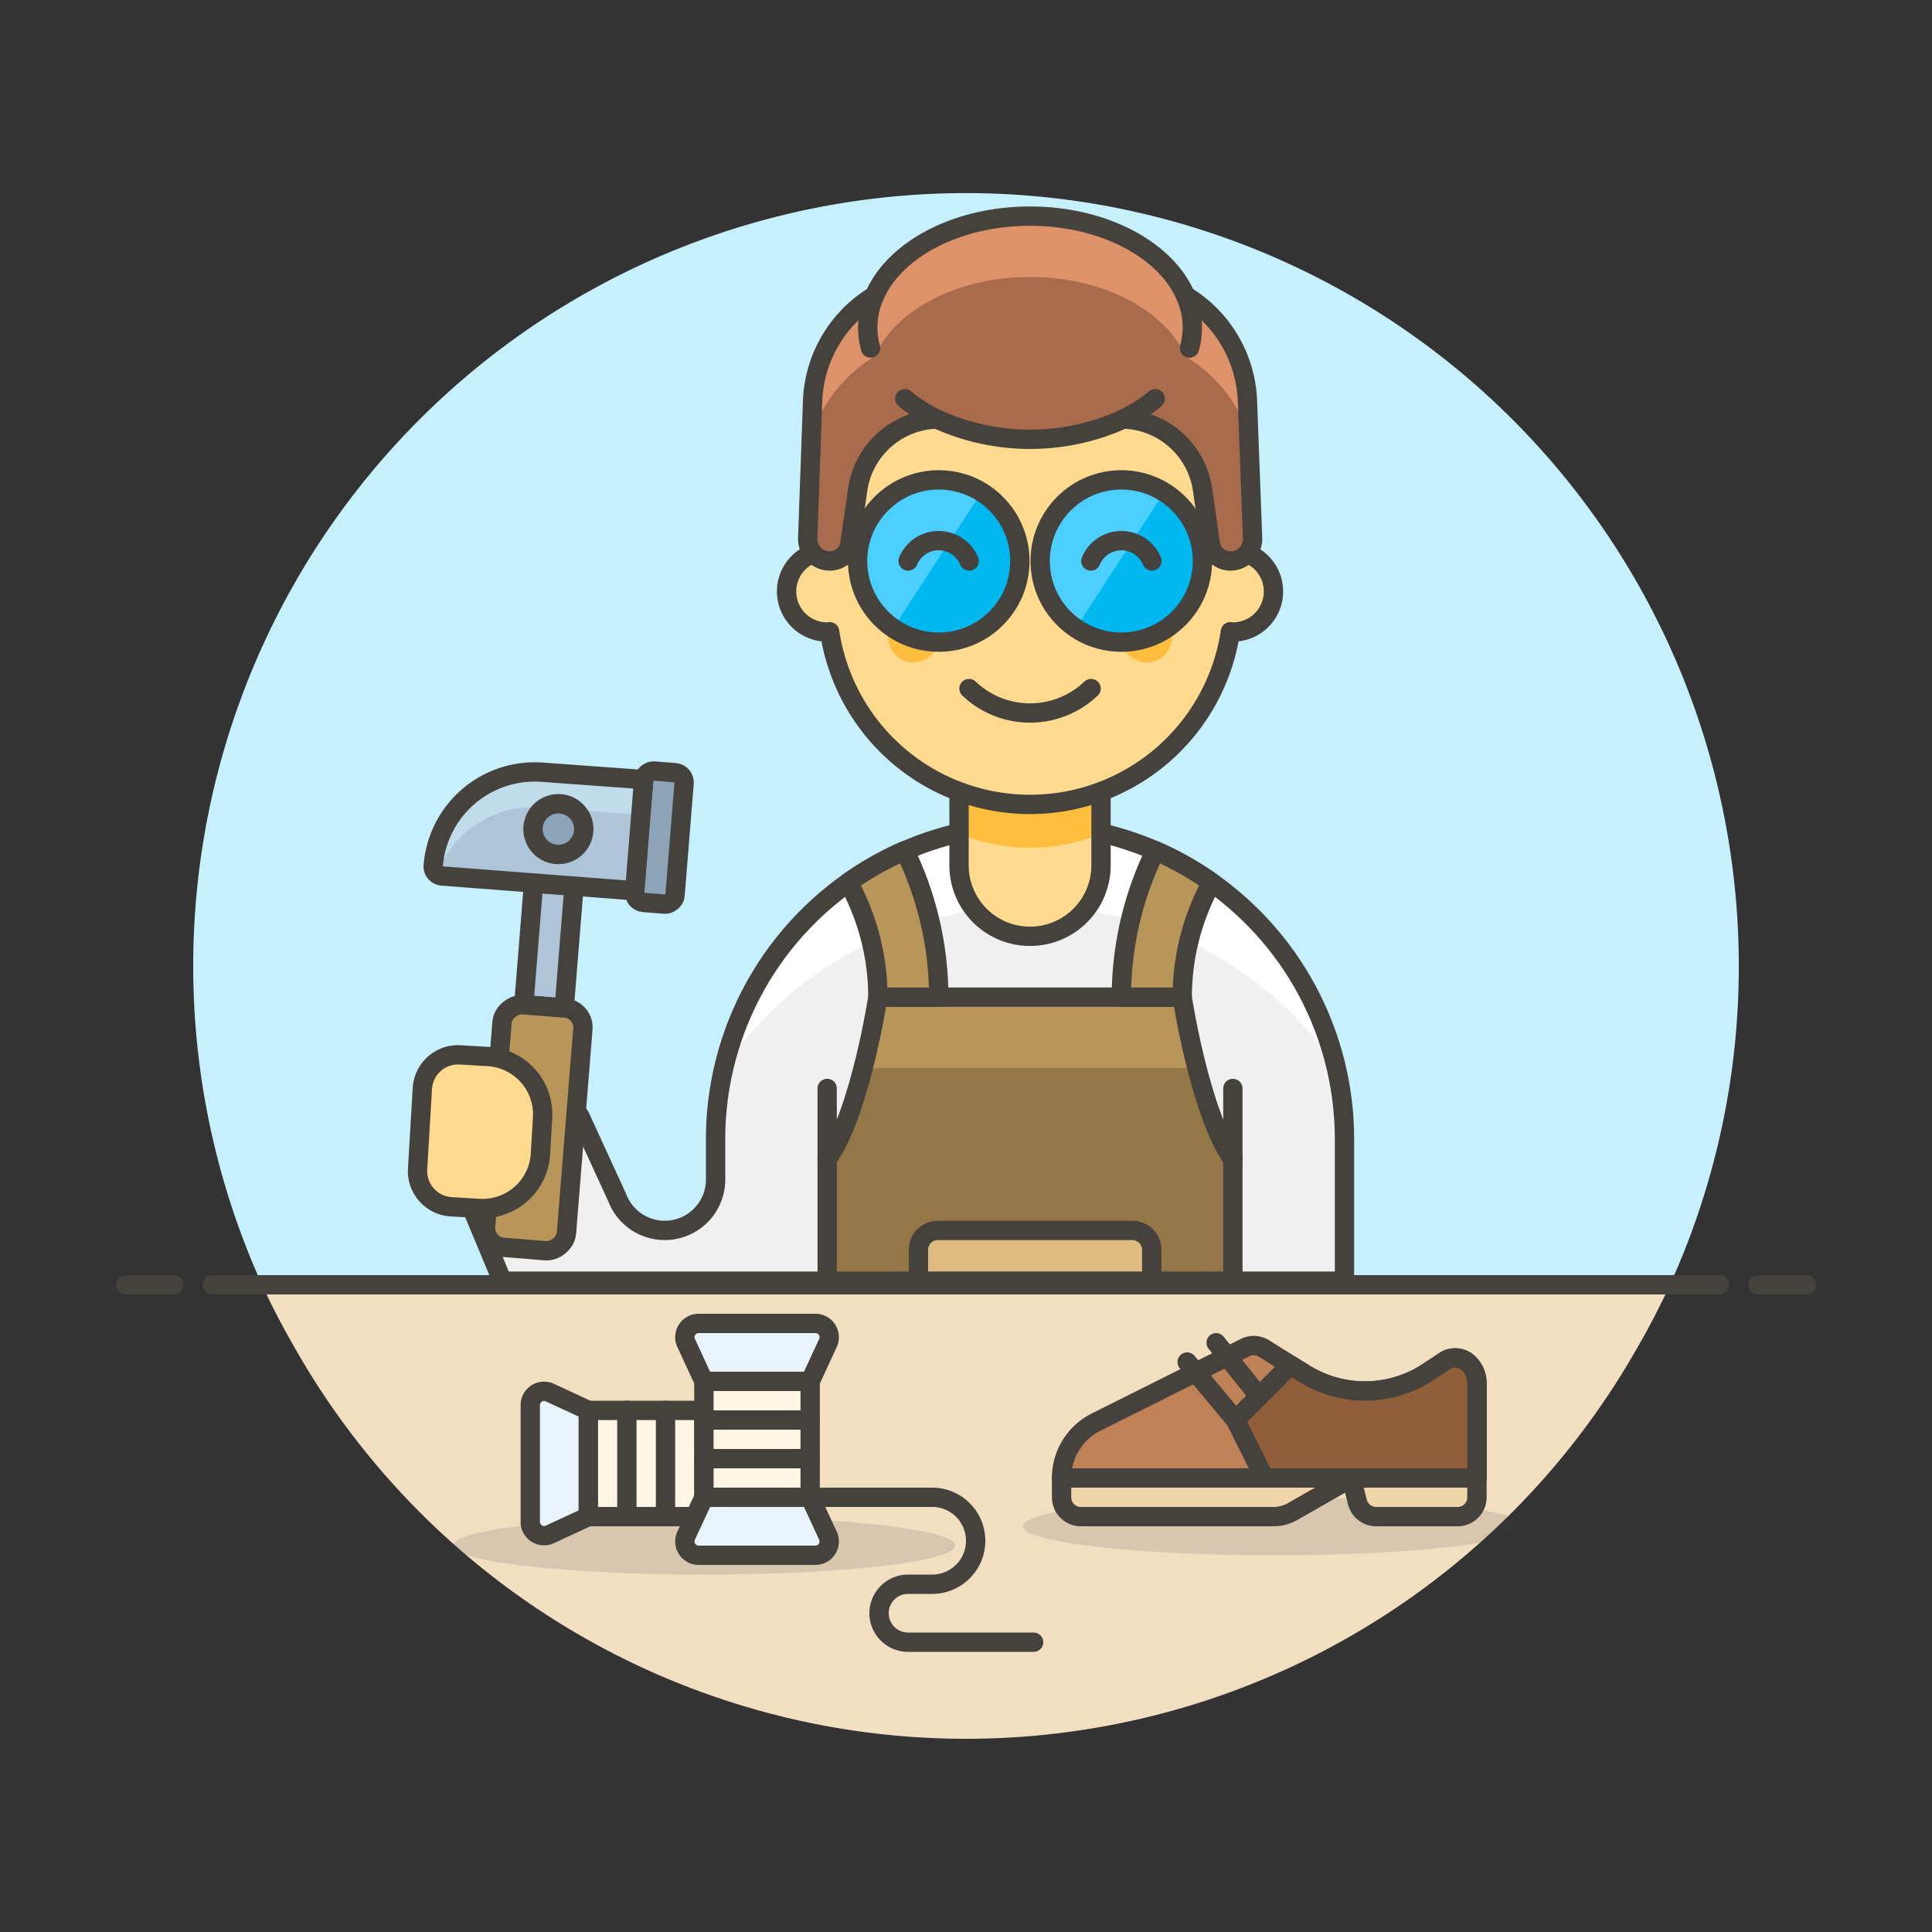 <svg xmlns="http://www.w3.org/2000/svg" viewBox="0 0 100 100"><rect x="0" y="0" width="100" height="100" fill="#333333" stroke="none"/><g class="nc-icon-wrapper"><defs/><path class="a" d="M13.564 66.5c.546 1.2 1.17 2.363 1.828 3.5a39.943 39.943 0 0 0 69.216 0 40.488 40.488 0 0 0 1.828-3.5z" style="" fill="#f2dfc2"/><path class="b" d="M90 50a40 40 0 1 0-76.436 16.5h72.872A39.829 39.829 0 0 0 90 50z" style="" fill="#c7f0ff"/><path class="c" d="M11 66.5h78" fill="none" stroke="#45413c" stroke-linecap="round" stroke-linejoin="round"/><path class="c" d="M6.5 66.5H9" fill="none" stroke="#45413c" stroke-linecap="round" stroke-linejoin="round"/><path class="c" d="M91 66.5h2.5" fill="none" stroke="#45413c" stroke-linecap="round" stroke-linejoin="round"/><g><ellipse class="d" cx="65.947" cy="79" rx="13" ry="1.5" fill="#45413c" opacity="0.15"/><ellipse class="d" cx="36.447" cy="80" rx="13" ry="1.5" fill="#45413c" opacity="0.15"/><path class="e" d="M30.447 73h6v5.5h-6z" stroke="#45413c" stroke-linecap="round" stroke-linejoin="round" fill="#fff5e3"/><path class="f" d="M27.447 72.727v6.046a.714.714 0 0 0 1.033.638l1.967-.911V73l-1.967-.911a.714.714 0 0 0-1.033.638z" stroke="#45413c" stroke-linecap="round" stroke-linejoin="round" fill="#e8f4fa"/><path class="f" d="M36.447 73l1.967-.911a.714.714 0 0 1 1.033.638v6.046a.714.714 0 0 1-1.033.638l-1.967-.911z" stroke="#45413c" stroke-linecap="round" stroke-linejoin="round" fill="#e8f4fa"/><path class="c" d="M34.447 73v5.5" fill="none" stroke="#45413c" stroke-linecap="round" stroke-linejoin="round"/><path class="c" d="M32.447 73v5.5" fill="none" stroke="#45413c" stroke-linecap="round" stroke-linejoin="round"/><path class="e" d="M36.434 71.5h5.5v6h-5.5z" stroke="#45413c" stroke-linecap="round" stroke-linejoin="round" fill="#fff5e3"/><path class="f" d="M36.161 80.5h6.046a.714.714 0 0 0 .638-1.033l-.911-1.967h-5.5l-.911 1.967a.714.714 0 0 0 .638 1.033z" stroke="#45413c" stroke-linecap="round" stroke-linejoin="round" fill="#e8f4fa"/><path class="f" d="M36.434 71.5l-.911-1.967a.714.714 0 0 1 .638-1.033h6.046a.714.714 0 0 1 .638 1.033l-.911 1.967z" stroke="#45413c" stroke-linecap="round" stroke-linejoin="round" fill="#e8f4fa"/><path class="c" d="M36.434 73.5h5.5" fill="none" stroke="#45413c" stroke-linecap="round" stroke-linejoin="round"/><path class="c" d="M36.434 75.5h5.5" fill="none" stroke="#45413c" stroke-linecap="round" stroke-linejoin="round"/><path class="c" d="M42.513 77.5h5.737a2.25 2.25 0 0 1 2.25 2.25A2.25 2.25 0 0 1 48.25 82H47a1.5 1.5 0 0 0-1.5 1.5A1.5 1.5 0 0 0 47 85h6.5" fill="none" stroke="#45413c" stroke-linecap="round" stroke-linejoin="round"/><g><path class="g" d="M55.947 78.5h9.969a2 2 0 0 0 .992-.264l3.039-1.736h-15v1a1 1 0 0 0 1 1z" stroke="#45413c" stroke-linecap="round" stroke-linejoin="round" fill="#f0d5a8"/><path class="g" d="M69.947 76.5l.31 1.243a1 1 0 0 0 .971.757h4.219a1 1 0 0 0 1-1v-1z" stroke="#45413c" stroke-linecap="round" stroke-linejoin="round" fill="#f0d5a8"/></g><path class="h" d="M54.947 76.5a3.234 3.234 0 0 1 1.789-2.894l7.709-3.855a1 1 0 0 1 .978.046l2.08 1.3a5.944 5.944 0 0 0 3.146.9 5.943 5.943 0 0 0 3.294-1l.822-.548a1 1 0 0 1 1.262.125 1.435 1.435 0 0 1 .42 1.015V76.5z" stroke="#45413c" stroke-linecap="round" stroke-linejoin="round" fill="#bf8256"/><path class="i" d="M76.027 70.58a1 1 0 0 0-1.262-.125l-.822.545a5.939 5.939 0 0 1-6.44.095l-.71-.444-2.846 2.849 1.5 3h11v-4.9a1.435 1.435 0 0 0-.42-1.02z" stroke="#45413c" stroke-linecap="round" stroke-linejoin="round" fill="#915e3a"/><path class="c" d="M62.947 69.5l2.222 2.778" fill="none" stroke="#45413c" stroke-linecap="round" stroke-linejoin="round"/><path class="c" d="M61.447 70.5l2.5 3" fill="none" stroke="#45413c" stroke-linecap="round" stroke-linejoin="round"/><g><path class="j" d="M53.314 42.688a16.275 16.275 0 0 0-16.275 16.275v2.1a2.632 2.632 0 0 1-5.088.937l-1.862-4.059a1.049 1.049 0 0 0-1.45-.562l-4.389 2.195a1.05 1.05 0 0 0-.5 1.343L26 66.313h43.59v-7.35a16.274 16.274 0 0 0-16.276-16.275z" style="" fill="#f0f0f0"/><path class="k" d="M53.338 46.909a19.229 19.229 0 0 1 15.806 8.259 16.279 16.279 0 0 0-31.684.1 19.229 19.229 0 0 1 15.878-8.359z" style="" fill="#fff"/><path class="c" d="M53.314 42.688a16.275 16.275 0 0 0-16.275 16.275v2.1a2.632 2.632 0 0 1-5.088.937l-1.862-4.059a1.049 1.049 0 0 0-1.45-.562l-4.389 2.195a1.05 1.05 0 0 0-.5 1.343L26 66.313h43.59v-7.35a16.274 16.274 0 0 0-16.276-16.275z" fill="none" stroke="#45413c" stroke-linecap="round" stroke-linejoin="round"/><path class="l" d="M61.189 51.613h-15.75s-.918 6.009-2.625 8.4v6.3h21v-6.3c-1.707-2.391-2.625-8.4-2.625-8.4z" style="" fill="#947746"/><path class="m" d="M61.955 55.288c-.5-1.962-.766-3.675-.766-3.675h-15.75s-.262 1.713-.766 3.675z" style="" fill="#b89558"/><path class="c" d="M61.189 51.613h-15.75s-.918 6.009-2.625 8.4v6.3h21v-6.3c-1.707-2.391-2.625-8.4-2.625-8.4z" fill="none" stroke="#45413c" stroke-linecap="round" stroke-linejoin="round"/><path class="n" d="M62.715 45.676A16.222 16.222 0 0 0 59.8 44.03a17.3 17.3 0 0 0-1.758 7.583h3.15a12.337 12.337 0 0 1 1.523-5.937z" stroke="#45413c" stroke-linecap="round" stroke-linejoin="round" fill="#b89558"/><path class="n" d="M43.913 45.676a16.222 16.222 0 0 1 2.918-1.646 17.3 17.3 0 0 1 1.758 7.583h-3.15a12.337 12.337 0 0 0-1.526-5.937z" stroke="#45413c" stroke-linecap="round" stroke-linejoin="round" fill="#b89558"/><path class="o" d="M53.314 48.463a3.675 3.675 0 0 1-3.675-3.675v-5.775h7.35v5.775a3.675 3.675 0 0 1-3.675 3.675z" style="" fill="#ffda8f"/><path class="p" d="M49.639 43.213l1.1.309a9.506 9.506 0 0 0 5.156 0l1.1-.309v-4.2h-7.35z" style="" fill="#ffbe3d"/><path class="c" d="M53.314 48.463a3.675 3.675 0 0 1-3.675-3.675v-5.775h7.35v5.775a3.675 3.675 0 0 1-3.675 3.675z" fill="none" stroke="#45413c" stroke-linecap="round" stroke-linejoin="round"/><path class="c" d="M63.814 60.013v-3.675" fill="none" stroke="#45413c" stroke-linecap="round" stroke-linejoin="round"/><path class="c" d="M42.814 60.013v-3.675" fill="none" stroke="#45413c" stroke-linecap="round" stroke-linejoin="round"/><path class="q" d="M58.614 63.688H48.539a1 1 0 0 0-1 1v1.625h12.075v-1.625a1 1 0 0 0-1-1z" stroke="#45413c" stroke-linecap="round" stroke-linejoin="round" fill="#debb7e"/><path class="r" d="M27.618 45.708l-.507 6.298 2.093.169.508-6.306-2.094-.161z" stroke="#45413c" stroke-linecap="round" stroke-linejoin="round" fill="#adc4d9"/><rect class="s" x="30.716" y="42.304" width="6.825" height="2.1" rx=".5" transform="rotate(-85.4 34.128 43.354)" stroke="#45413c" stroke-linecap="round" stroke-linejoin="round" fill="#8ca4b8"/><rect class="n" x="21.352" y="56.27" width="12.6" height="4.2" rx="1" transform="rotate(-85.397 27.652 58.37)" stroke="#45413c" stroke-linecap="round" stroke-linejoin="round" fill="#b89558"/><path class="t" d="M33.313 40.391c0-.013 0-.027.006-.04l-5.219-.379a5.272 5.272 0 0 0-5.676 4.828.5.5 0 0 0 .461.542l9.968.764z" style="" fill="#adc4d9"/><path class="u" d="M28.1 39.972a5.272 5.272 0 0 0-5.676 4.828.5.5 0 0 0 .2.444A5.274 5.274 0 0 1 28 41.8l5.167.375.143-1.784c0-.013 0-.027.006-.04z" style="" fill="#c0dceb"/><path class="c" d="M33.313 40.391c0-.013 0-.027.006-.04l-5.219-.379a5.272 5.272 0 0 0-5.676 4.828.5.5 0 0 0 .461.542l9.968.764z" fill="none" stroke="#45413c" stroke-linecap="round" stroke-linejoin="round"/><path class="s" d="M27.593 42.806a1.313 1.313 0 1 0 1.414-1.2 1.313 1.313 0 0 0-1.414 1.2z" stroke="#45413c" stroke-linecap="round" stroke-linejoin="round" fill="#8ca4b8"/><path class="v" d="M24.8 62.548l-1.447-.086a1.851 1.851 0 0 1-1.738-1.962l.246-4.164A1.852 1.852 0 0 1 23.82 54.6l1.447.086a3 3 0 0 1 2.817 3.172l-.111 1.871a3 3 0 0 1-3.173 2.819z" stroke="#45413c" stroke-linecap="round" stroke-linejoin="round" fill="#ffda8f"/><g><path class="v" d="M63.814 28.513v-2.625a10.5 10.5 0 1 0-21 0v2.625a2.1 2.1 0 1 0 0 4.2c.044 0 .085-.011.129-.014a10.486 10.486 0 0 0 20.742 0c.044 0 .085.014.129.014a2.1 2.1 0 1 0 0-4.2z" stroke="#45413c" stroke-linecap="round" stroke-linejoin="round" fill="#ffda8f"/><circle class="p" cx="47.277" cy="32.975" r="1.312" style="" fill="#ffbe3d"/><circle class="p" cx="59.352" cy="32.975" r="1.312" style="" fill="#ffbe3d"/><path class="c" d="M50.155 35.641a4.58 4.58 0 0 0 6.318 0" fill="none" stroke="#45413c" stroke-linecap="round" stroke-linejoin="round"/><path class="w" d="M64.569 20.773a6.671 6.671 0 0 0-3.206-5.467c-1.036-2.382-4.247-4.119-8.049-4.119s-7.013 1.737-8.049 4.119a6.671 6.671 0 0 0-3.206 5.467l-.252 7.076a1.147 1.147 0 0 0 1.146 1.188 1.05 1.05 0 0 0 1.04-.9l.4-2.785a4.265 4.265 0 0 1 4.1-3.661 11.646 11.646 0 0 0 9.652 0 4.267 4.267 0 0 1 4.1 3.661l.4 2.785a1.05 1.05 0 0 0 1.04.9 1.148 1.148 0 0 0 1.147-1.188z" style="" fill="#a86c4d"/><path class="x" d="M64.631 22.5l-.062-1.727a6.669 6.669 0 0 0-3.206-5.467c-1.036-2.382-4.247-4.119-8.049-4.119s-7.012 1.737-8.048 4.119a6.668 6.668 0 0 0-3.207 5.467L42 22.561a7.422 7.422 0 0 1 3.041-3.96 1 1 0 0 0 .343-.389c1.143-2.256 4.264-3.875 7.934-3.875s6.791 1.619 7.934 3.875a1 1 0 0 0 .344.389 7.5 7.5 0 0 1 3.035 3.899z" style="" fill="#de926a"/><path class="c" d="M64.569 20.773a6.671 6.671 0 0 0-3.206-5.467c-1.036-2.382-4.247-4.119-8.049-4.119s-7.013 1.737-8.049 4.119a6.671 6.671 0 0 0-3.206 5.467l-.252 7.076a1.147 1.147 0 0 0 1.146 1.188 1.05 1.05 0 0 0 1.04-.9l.4-2.785a4.265 4.265 0 0 1 4.1-3.661 11.646 11.646 0 0 0 9.652 0 4.267 4.267 0 0 1 4.1 3.661l.4 2.785a1.05 1.05 0 0 0 1.04.9 1.148 1.148 0 0 0 1.147-1.188z" fill="none" stroke="#45413c" stroke-linecap="round" stroke-linejoin="round"/><path class="c" d="M45.265 15.306a4.02 4.02 0 0 0-.206 2.707" fill="none" stroke="#45413c" stroke-linecap="round" stroke-linejoin="round"/><path class="c" d="M61.364 15.306a4.02 4.02 0 0 1 .205 2.707" fill="none" stroke="#45413c" stroke-linecap="round" stroke-linejoin="round"/><path class="c" d="M58.14 21.69a8.109 8.109 0 0 0 1.654-1.052" fill="none" stroke="#45413c" stroke-linecap="round" stroke-linejoin="round"/><path class="c" d="M48.488 21.69a8.109 8.109 0 0 1-1.654-1.052" fill="none" stroke="#45413c" stroke-linecap="round" stroke-linejoin="round"/><circle class="y" cx="48.589" cy="29.038" r="4.2" style="" fill="#00b8f0"/><path class="z" d="M50.807 25.471a4.2 4.2 0 0 0-4.576 7.042l4.57-7.03z" style="" fill="#4acfff"/><circle class="y" cx="58.039" cy="29.038" r="4.2" style="" fill="#00b8f0"/><path class="z" d="M60.261 25.473a4.2 4.2 0 0 0-4.58 7.04h.005l4.57-7.03z" style="" fill="#4acfff"/><path class="c" d="M59.623 29.036a1.712 1.712 0 0 0-3.159 0" fill="none" stroke="#45413c" stroke-linecap="round" stroke-linejoin="round"/><path class="c" d="M47.005 29.036a1.712 1.712 0 0 1 3.159 0" fill="none" stroke="#45413c" stroke-linecap="round" stroke-linejoin="round"/><circle class="c" cx="48.589" cy="29.038" r="4.2" fill="none" stroke="#45413c" stroke-linecap="round" stroke-linejoin="round"/><circle class="c" cx="58.039" cy="29.038" r="4.2" fill="none" stroke="#45413c" stroke-linecap="round" stroke-linejoin="round"/></g></g></g></g></svg>